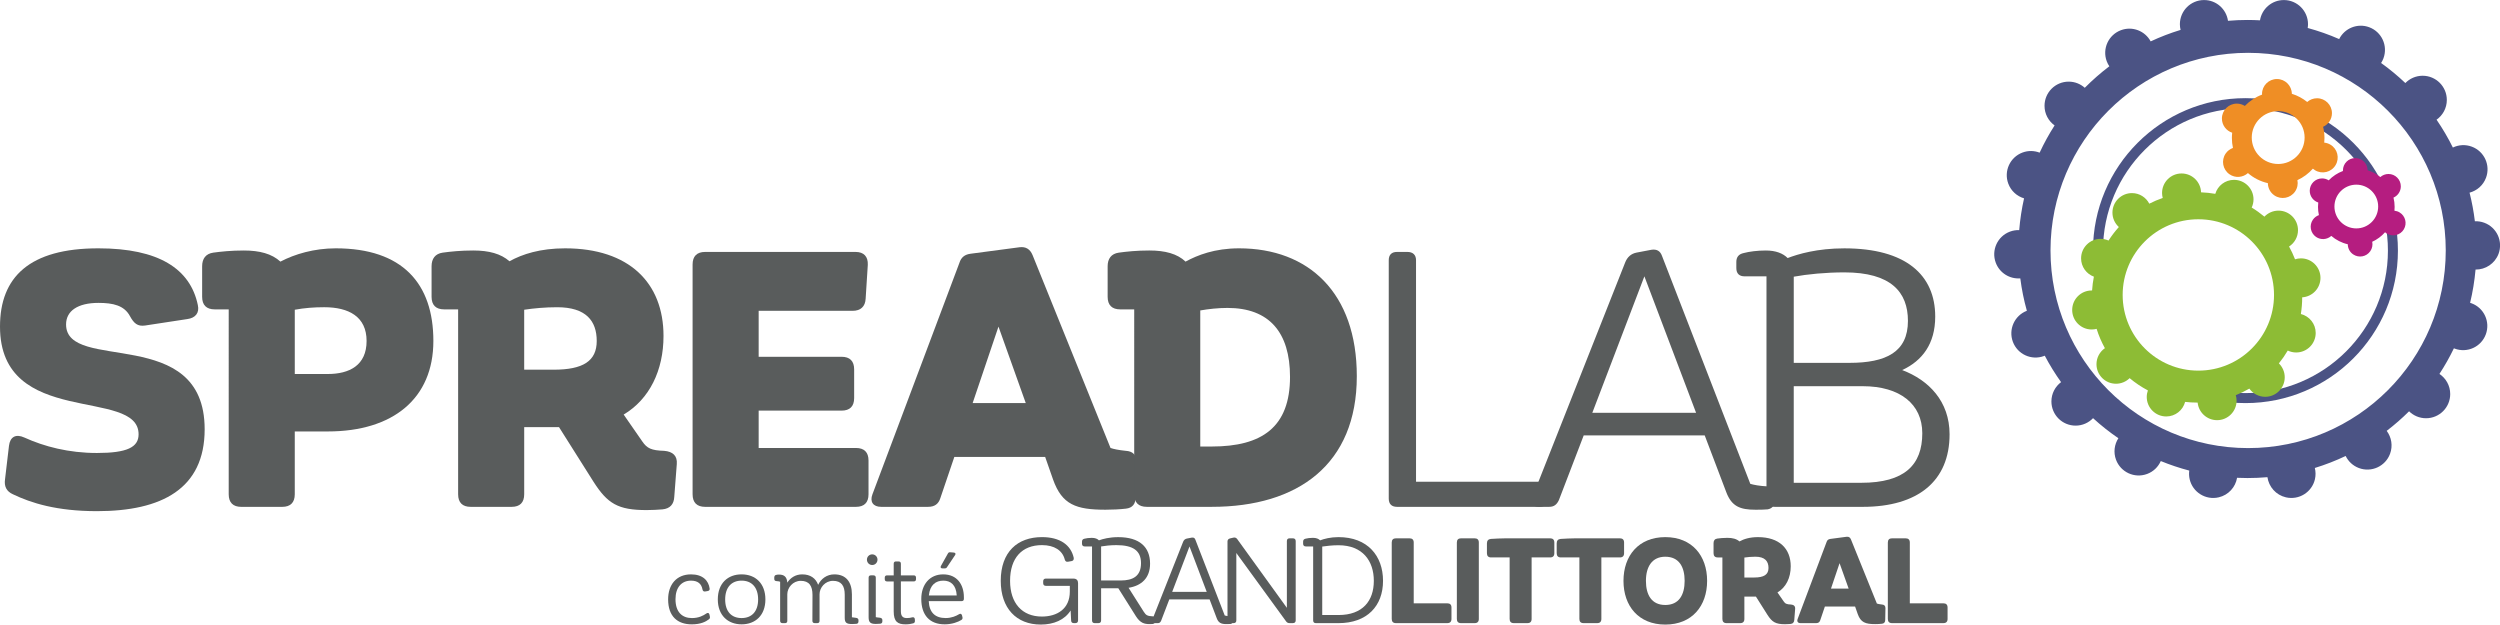 <?xml version="1.0" encoding="utf-8"?>
<!-- Generator: Adobe Illustrator 16.0.4, SVG Export Plug-In . SVG Version: 6.00 Build 0)  -->
<!DOCTYPE svg PUBLIC "-//W3C//DTD SVG 1.1//EN" "http://www.w3.org/Graphics/SVG/1.1/DTD/svg11.dtd">
<svg version="1.1" id="Calque_1" xmlns="http://www.w3.org/2000/svg" xmlns:xlink="http://www.w3.org/1999/xlink" x="0px" y="0px"
	 width="250px" height="62.46px" viewBox="0 0 250 62.46" enable-background="new 0 0 250 62.46" xml:space="preserve">
<g>
	<circle fill="none" stroke="#4B5384" stroke-miterlimit="10" cx="224.545" cy="25.063" r="14.747"/>
	<path fill="#595C5C" d="M66.813,59.935c0-1.452,0.817-2.498,2.29-2.498c1.174,0,1.752,0.617,1.862,1.424
		c0.019,0.139-0.06,0.228-0.219,0.248l-0.239,0.04c-0.149,0.02-0.229-0.061-0.259-0.208c-0.099-0.558-0.467-0.877-1.145-0.877
		c-0.945,0-1.553,0.677-1.553,1.861c0,1.294,0.676,1.882,1.643,1.882c0.686,0,1.144-0.249,1.442-0.458
		c0.141-0.1,0.26-0.069,0.309,0.099l0.039,0.18c0.03,0.13,0.011,0.229-0.088,0.299c-0.319,0.249-0.837,0.508-1.723,0.508
		C67.75,62.434,66.813,61.637,66.813,59.935"/>
	<path fill="#595C5C" d="M75.812,59.944c0-1.215-0.647-1.881-1.652-1.881s-1.643,0.666-1.643,1.881s0.637,1.862,1.643,1.862
		S75.812,61.159,75.812,59.944 M71.781,59.944c0-1.622,1.005-2.508,2.379-2.508c1.384,0,2.38,0.906,2.38,2.508
		c0,1.584-0.996,2.489-2.38,2.489C72.787,62.434,71.781,61.528,71.781,59.944"/>
	<path fill="#595C5C" d="M85.847,62.015v0.12c0,0.159-0.08,0.239-0.219,0.249c-0.11,0.01-0.239,0.02-0.408,0.02
		c-0.577,0-0.747-0.13-0.747-0.637v-2.3c0-0.886-0.338-1.383-1.174-1.383c-0.787,0-1.344,0.677-1.344,1.344v2.657
		c0,0.149-0.08,0.229-0.229,0.229h-0.249c-0.149,0-0.238-0.079-0.238-0.229l0.01-2.588c0-0.916-0.338-1.413-1.175-1.413
		c-0.787,0-1.344,0.687-1.344,1.344v2.657c0,0.149-0.079,0.229-0.229,0.229h-0.249c-0.15,0-0.239-0.079-0.239-0.229v-3.912
		c-0.1-0.04-0.209-0.05-0.358-0.061c-0.159-0.009-0.238-0.088-0.229-0.238v-0.139c0.009-0.14,0.069-0.229,0.209-0.249
		c0.079-0.021,0.168-0.03,0.258-0.03c0.538,0,0.796,0.239,0.836,0.806c0.309-0.477,0.816-0.825,1.493-0.825
		c0.816,0,1.354,0.389,1.592,1.046c0.29-0.608,0.867-1.046,1.623-1.046c1.156,0,1.753,0.756,1.753,2.001v2.289
		c0.1,0.02,0.199,0.03,0.368,0.05C85.747,61.796,85.847,61.866,85.847,62.015"/>
	<path fill="#595C5C" d="M86.862,61.736v-3.972c0-0.149,0.08-0.229,0.229-0.229h0.249c0.149,0,0.239,0.079,0.239,0.229v3.952
		c0.1,0.02,0.209,0.039,0.368,0.05c0.189,0.02,0.289,0.09,0.289,0.239v0.129c0,0.139-0.08,0.229-0.22,0.239
		c-0.109,0.01-0.249,0.02-0.438,0.02C87.061,62.394,86.862,62.244,86.862,61.736 M86.693,55.963c0-0.288,0.229-0.527,0.528-0.527
		c0.299,0,0.528,0.239,0.528,0.527c0,0.299-0.229,0.538-0.528,0.538C86.922,56.501,86.693,56.262,86.693,55.963"/>
	<path fill="#595C5C" d="M91.601,57.765v0.149c0,0.149-0.08,0.229-0.229,0.229h-1.284v2.987c0,0.547,0.249,0.676,0.607,0.676
		c0.219,0,0.378-0.029,0.507-0.069c0.159-0.04,0.259,0.011,0.279,0.169l0.01,0.16c0.01,0.139-0.04,0.238-0.179,0.269
		c-0.18,0.05-0.429,0.099-0.757,0.099c-0.776,0-1.185-0.258-1.185-1.294v-2.996h-0.666c-0.149,0-0.229-0.079-0.229-0.229v-0.149
		c0-0.148,0.08-0.229,0.229-0.229h0.666v-1.165c0-0.149,0.08-0.229,0.229-0.229h0.249c0.16,0,0.24,0.079,0.24,0.229v1.165h1.284
		C91.521,57.536,91.601,57.616,91.601,57.765"/>
	<path fill="#595C5C" d="M94.089,56.601l0.697-1.244c0.049-0.101,0.129-0.14,0.238-0.13l0.359,0.029
		c0.169,0.021,0.209,0.12,0.129,0.25l-0.806,1.204c-0.049,0.09-0.12,0.129-0.229,0.129h-0.239
		C94.08,56.839,94.02,56.74,94.089,56.601 M92.886,59.547h2.787c-0.06-1.046-0.598-1.483-1.335-1.483
		C93.582,58.063,92.994,58.482,92.886,59.547 M96.389,59.726v0.159c0,0.149-0.08,0.229-0.229,0.229h-0.478h-2.807
		c0.05,1.145,0.647,1.691,1.693,1.691c0.586,0,1.054-0.209,1.324-0.377c0.149-0.09,0.249-0.061,0.308,0.099l0.04,0.17
		c0.04,0.119,0.01,0.229-0.1,0.298c-0.338,0.209-0.935,0.438-1.673,0.438c-1.503,0-2.338-0.925-2.338-2.537
		c0-1.454,0.846-2.459,2.189-2.459C95.722,57.437,96.389,58.472,96.389,59.726"/>
	<path fill="#595C5C" d="M107.806,58.312v0.274v3.452c0,0.18-0.096,0.275-0.275,0.275h-0.144c-0.18,0-0.275-0.096-0.275-0.275
		l-0.048-0.991c-0.597,0.943-1.684,1.409-2.985,1.409c-2.437,0-4.003-1.624-4.003-4.372c0-2.891,1.673-4.373,4.122-4.373
		c1.78,0,2.89,0.766,3.178,2.079c0.024,0.18-0.06,0.299-0.228,0.322l-0.346,0.061c-0.167,0.035-0.275-0.048-0.323-0.215
		c-0.227-0.908-1.039-1.446-2.281-1.446c-1.995,0-3.19,1.278-3.19,3.572c0,2.246,1.219,3.572,3.178,3.572
		c1.542,0,2.796-0.777,2.796-2.498v-0.572h-2.39c-0.179,0-0.274-0.096-0.274-0.274v-0.18c0-0.18,0.095-0.274,0.274-0.274h2.736
		C107.675,57.858,107.806,58.049,107.806,58.312"/>
	<path fill="#595C5C" d="M110.111,54.656v3.393h1.959c1.219,0,2.031-0.43,2.031-1.732c0-1.254-0.8-1.804-2.46-1.804
		c-0.622,0-1.171,0.071-1.53,0.132V54.656z M115.559,61.932l-0.024,0.167c-0.012,0.167-0.096,0.275-0.262,0.299
		c-0.108,0.012-0.215,0.012-0.312,0.012c-0.525,0-0.931-0.107-1.361-0.775l-1.768-2.808h-1.721v3.213
		c0,0.179-0.096,0.275-0.286,0.275h-0.346c-0.18,0-0.276-0.097-0.276-0.275v-7.395h-0.728c-0.179,0-0.275-0.096-0.275-0.275v-0.203
		c0-0.154,0.071-0.263,0.25-0.298c0.18-0.048,0.455-0.084,0.729-0.084c0.334,0,0.574,0.096,0.716,0.25
		c0.383-0.143,1.052-0.321,1.923-0.321c2.139,0,3.19,0.991,3.19,2.651c0,1.435-0.86,2.21-2.151,2.414l1.53,2.413
		c0.215,0.334,0.359,0.418,0.896,0.442C115.475,61.645,115.583,61.752,115.559,61.932"/>
	<path fill="#595C5C" d="M120.671,59.184l-1.721-4.539l-1.731,4.539H120.671z M123.299,61.92v0.179
		c-0.012,0.168-0.095,0.275-0.25,0.299c-0.12,0.012-0.264,0.012-0.407,0.012c-0.501,0-0.788-0.107-0.967-0.585l-0.717-1.887h-4.026
		l-0.824,2.149c-0.071,0.155-0.167,0.228-0.323,0.228h-0.347c-0.203,0-0.286-0.131-0.215-0.323l3.095-7.825
		c0.071-0.167,0.19-0.274,0.37-0.311l0.501-0.096c0.167-0.023,0.287,0.036,0.347,0.204l2.938,7.586
		c0.119,0.035,0.311,0.071,0.562,0.084C123.215,61.646,123.311,61.741,123.299,61.92"/>
	<path fill="#595C5C" d="M129.57,54.106v7.933c0,0.179-0.106,0.274-0.286,0.274h-0.323c-0.155,0-0.25-0.047-0.346-0.167
		l-4.982-6.845v6.737c0,0.179-0.096,0.274-0.274,0.274h-0.322c-0.18,0-0.288-0.096-0.288-0.274v-7.896
		c0-0.155,0.096-0.263,0.252-0.299l0.347-0.083c0.155-0.024,0.274,0.012,0.37,0.143l4.969,6.881v-6.678
		c0-0.18,0.096-0.274,0.275-0.274h0.323C129.464,53.832,129.57,53.927,129.57,54.106"/>
	<path fill="#595C5C" d="M137.383,58.085c0-1.984-1.111-3.561-3.536-3.561c-0.609,0-1.219,0.071-1.624,0.132v6.846h1.636
		C136.271,61.502,137.383,60.079,137.383,58.085 M138.303,58.085c0,2.509-1.589,4.229-4.456,4.229h-2.198h-0.06
		c-0.179,0-0.274-0.097-0.274-0.274v-7.396h-0.729c-0.18,0-0.275-0.097-0.275-0.275v-0.203c0-0.155,0.071-0.262,0.251-0.299
		c0.18-0.047,0.454-0.084,0.729-0.084c0.335,0,0.574,0.097,0.718,0.252c0.405-0.155,1.051-0.323,1.839-0.323
		C136.75,53.712,138.303,55.575,138.303,58.085"/>
	<path fill="#595C5C" d="M145.147,60.749v1.147c0,0.274-0.144,0.417-0.418,0.417h-4.36h-0.776c-0.275,0-0.419-0.143-0.419-0.417
		V54.25c0-0.274,0.144-0.418,0.419-0.418h1.361c0.274,0,0.418,0.144,0.418,0.418v6.081h3.357
		C145.004,60.331,145.147,60.475,145.147,60.749"/>
	<path fill="#595C5C" d="M145.685,61.896V54.25c0-0.274,0.144-0.418,0.418-0.418h1.362c0.273,0,0.417,0.144,0.417,0.418v7.646
		c0,0.274-0.144,0.418-0.417,0.418h-1.362C145.828,62.314,145.685,62.171,145.685,61.896"/>
	<path fill="#595C5C" d="M155.433,54.25v1.075c0,0.274-0.144,0.418-0.419,0.418h-1.852v6.153c0,0.274-0.143,0.417-0.419,0.417h-1.36
		c-0.275,0-0.419-0.143-0.419-0.417v-6.153h-1.853c-0.274,0-0.417-0.144-0.417-0.418v-0.992c0-0.262,0.132-0.417,0.394-0.441
		c0.419-0.024,1.017-0.06,1.518-0.06h2.557h1.852C155.289,53.832,155.433,53.976,155.433,54.25"/>
	<path fill="#595C5C" d="M162.408,54.25v1.075c0,0.274-0.144,0.418-0.419,0.418h-1.852v6.153c0,0.274-0.143,0.417-0.417,0.417
		h-1.362c-0.275,0-0.419-0.143-0.419-0.417v-6.153h-1.852c-0.275,0-0.417-0.144-0.417-0.418v-0.992c0-0.262,0.131-0.417,0.393-0.441
		c0.419-0.024,1.017-0.06,1.519-0.06h2.556h1.852C162.265,53.832,162.408,53.976,162.408,54.25"/>
	<path fill="#595C5C" d="M168.464,58.085c0-1.41-0.573-2.413-1.936-2.413c-1.325,0-1.935,1.003-1.935,2.413
		c0,1.409,0.573,2.413,1.935,2.413C167.891,60.498,168.464,59.494,168.464,58.085 M162.348,58.085c0-2.51,1.505-4.373,4.181-4.373
		c2.677,0,4.183,1.863,4.183,4.373c0,2.509-1.506,4.372-4.183,4.372C163.853,62.457,162.348,60.594,162.348,58.085"/>
	<path fill="#595C5C" d="M174.437,57.751h0.979c0.98,0,1.434-0.288,1.434-0.957s-0.358-1.123-1.313-1.123
		c-0.407,0-0.776,0.037-1.1,0.084V57.751z M179.514,60.893l-0.084,1.087c-0.011,0.25-0.143,0.395-0.394,0.418
		c-0.155,0.013-0.335,0.024-0.525,0.024c-0.956,0-1.303-0.215-1.769-0.944l-1.147-1.816h-1.158v2.235
		c0,0.274-0.144,0.417-0.418,0.417h-1.362c-0.274,0-0.418-0.143-0.418-0.417v-6.153h-0.466c-0.274,0-0.418-0.144-0.418-0.418V54.31
		c0-0.251,0.119-0.418,0.371-0.454c0.262-0.035,0.597-0.072,1.015-0.072c0.525,0,0.92,0.108,1.206,0.359
		c0.43-0.239,1.028-0.431,1.852-0.431c2.127,0,3.274,1.147,3.274,2.916c0,1.146-0.467,2.103-1.326,2.616l0.621,0.896
		c0.154,0.228,0.299,0.299,0.729,0.311C179.383,60.475,179.538,60.618,179.514,60.893"/>
	<path fill="#595C5C" d="M184.865,58.861l-0.908-2.544l-0.859,2.544H184.865z M188.545,60.809l-0.023,1.183
		c0,0.227-0.108,0.359-0.323,0.382c-0.203,0.024-0.454,0.037-0.681,0.037c-0.979,0-1.445-0.168-1.744-1.004l-0.264-0.753h-3.022
		l-0.466,1.374c-0.06,0.19-0.19,0.286-0.405,0.286h-1.565c-0.263,0-0.382-0.167-0.287-0.417l2.892-7.694
		c0.06-0.191,0.179-0.286,0.382-0.311l1.625-0.215c0.203-0.024,0.347,0.06,0.43,0.264l2.593,6.414
		c0.096,0.036,0.275,0.071,0.502,0.096C188.425,60.462,188.545,60.582,188.545,60.809"/>
	<path fill="#595C5C" d="M194.757,60.749v1.147c0,0.274-0.144,0.417-0.419,0.417h-4.36h-0.776c-0.274,0-0.418-0.143-0.418-0.417
		V54.25c0-0.274,0.144-0.418,0.418-0.418h1.363c0.273,0,0.417,0.144,0.417,0.418v6.081h3.356
		C194.613,60.331,194.757,60.475,194.757,60.749"/>
	<path fill="#595C5C" d="M6.607,32.445c0,4.883,13.859-0.071,13.859,10.484c0,5.96-4.308,8.187-10.771,8.187
		c-4.058,0-6.606-0.826-8.401-1.688c-0.646-0.288-0.897-0.79-0.79-1.508l0.394-3.34c0.108-0.897,0.683-1.221,1.544-0.825
		c1.975,0.897,4.417,1.543,7.252,1.543c3.016,0,4.165-0.573,4.165-1.867C13.859,38.692,0,42.856,0,32.661
		c0-4.955,2.944-7.828,9.838-7.828c6.032,0,9.191,2.047,9.946,5.674c0.18,0.789-0.251,1.292-1.042,1.399l-4.236,0.647
		c-0.755,0.107-1.113-0.216-1.508-0.935c-0.575-1.076-1.688-1.328-3.16-1.328C7.792,30.291,6.607,31.081,6.607,32.445"/>
	<path fill="#595C5C" d="M36.659,34.097c0-2.442-1.795-3.375-4.237-3.375c-1.005,0-1.975,0.072-2.944,0.252V37.4h3.303
		C34.935,37.4,36.659,36.538,36.659,34.097 M43.337,34.097c0,5.745-4.021,9.048-10.557,9.048h-3.303v6.284
		c0,0.826-0.432,1.257-1.257,1.257h-4.092c-0.826,0-1.257-0.431-1.257-1.257V30.938h-1.4c-0.826,0-1.257-0.431-1.257-1.257v-3.053
		c0-0.754,0.359-1.256,1.113-1.364c0.79-0.107,1.795-0.214,3.052-0.214c1.58,0,2.8,0.322,3.662,1.112
		c1.437-0.754,3.375-1.329,5.53-1.329C40.249,24.833,43.337,28.352,43.337,34.097"/>
	<path fill="#595C5C" d="M52.419,36.969h2.945c2.943,0,4.309-0.861,4.309-2.872s-1.078-3.374-3.95-3.374
		c-1.221,0-2.334,0.106-3.304,0.25V36.969z M67.679,46.412l-0.251,3.268c-0.036,0.754-0.43,1.185-1.185,1.257
		c-0.466,0.036-1.005,0.071-1.579,0.071c-2.873,0-3.914-0.646-5.315-2.836l-3.446-5.458h-3.483v6.715
		c0,0.825-0.43,1.256-1.256,1.256H47.07c-0.826,0-1.257-0.431-1.257-1.256V30.938h-1.4c-0.825,0-1.256-0.432-1.256-1.258v-3.052
		c0-0.753,0.359-1.256,1.112-1.364c0.791-0.107,1.795-0.215,3.053-0.215c1.579,0,2.765,0.323,3.627,1.077
		c1.292-0.719,3.087-1.293,5.564-1.293c6.392,0,9.838,3.447,9.838,8.761c0,3.447-1.401,6.32-3.985,7.863l1.868,2.693
		c0.466,0.682,0.897,0.896,2.189,0.934C67.284,45.155,67.751,45.586,67.679,46.412"/>
	<path fill="#595C5C" d="M86.852,46.053v3.376c0,0.825-0.431,1.256-1.257,1.256H75.398h-4.883c-0.825,0-1.256-0.431-1.256-1.256
		V27.347v-0.897c0-0.826,0.431-1.257,1.256-1.257h15.044c0.827,0,1.257,0.467,1.221,1.293l-0.215,3.374
		c-0.036,0.791-0.503,1.222-1.293,1.222h-9.406v4.596h8.293c0.826,0,1.256,0.43,1.256,1.257v2.872c0,0.826-0.431,1.256-1.256,1.256
		h-8.293v3.735h9.729C86.421,44.797,86.852,45.227,86.852,46.053"/>
	<path fill="#595C5C" d="M102.577,40.309l-2.729-7.648l-2.584,7.648H102.577z M113.636,46.161l-0.072,3.555
		c0,0.683-0.322,1.076-0.969,1.148c-0.61,0.071-1.364,0.108-2.047,0.108c-2.944,0-4.344-0.503-5.241-3.017l-0.791-2.262h-9.083
		l-1.401,4.129c-0.18,0.575-0.575,0.862-1.221,0.862h-4.703c-0.791,0-1.149-0.504-0.862-1.257l8.689-23.124
		c0.179-0.573,0.539-0.861,1.149-0.933l4.883-0.647c0.61-0.071,1.041,0.181,1.292,0.791l7.792,19.281
		c0.286,0.108,0.825,0.215,1.508,0.286C113.277,45.119,113.636,45.479,113.636,46.161"/>
	<path fill="#595C5C" d="M129.002,37.688c0-4.453-2.082-6.895-6.247-6.895c-0.934,0-1.902,0.106-2.729,0.252v13.607h1.149
		C126.202,44.653,129.002,42.714,129.002,37.688 M135.681,37.616c0,8.832-5.889,13.068-14.505,13.068h-6.319h-0.179
		c-0.826,0-1.257-0.431-1.257-1.256V30.938h-1.4c-0.826,0-1.257-0.431-1.257-1.257v-3.053c0-0.754,0.359-1.256,1.113-1.363
		c0.79-0.108,1.795-0.216,3.051-0.216c1.58,0,2.801,0.323,3.626,1.113c1.186-0.646,2.909-1.329,5.35-1.329
		C130.87,24.833,135.681,29.285,135.681,37.616"/>
	<path fill="#595C5C" d="M154.781,48.997v0.862c0,0.538-0.287,0.825-0.826,0.825h-13.429H139.7c-0.538,0-0.825-0.287-0.825-0.825
		V26.018c0-0.538,0.287-0.825,0.825-0.825h1.042c0.538,0,0.861,0.287,0.861,0.825v22.153h12.352
		C154.494,48.171,154.781,48.459,154.781,48.997"/>
	<path fill="#595C5C" d="M169.608,41.278l-5.169-13.645l-5.207,13.645H169.608z M177.509,49.5v0.538
		c-0.036,0.504-0.287,0.826-0.754,0.898c-0.358,0.036-0.79,0.036-1.221,0.036c-1.508,0-2.37-0.323-2.909-1.76l-2.154-5.673h-12.1
		l-2.478,6.463c-0.215,0.466-0.502,0.682-0.969,0.682h-1.041c-0.611,0-0.862-0.395-0.647-0.969l9.301-23.518
		c0.215-0.503,0.573-0.826,1.112-0.935l1.508-0.287c0.503-0.071,0.861,0.108,1.041,0.611l8.833,22.799
		c0.359,0.107,0.934,0.216,1.687,0.252C177.257,48.674,177.544,48.961,177.509,49.5"/>
	<path fill="#595C5C" d="M192.229,43.324c0-2.909-2.227-4.704-5.96-4.704h-6.894v9.659h6.75
		C190.47,48.279,192.229,46.484,192.229,43.324 M184.438,27.238c-1.831,0-3.699,0.18-5.062,0.432v8.616h5.565
		c3.662,0,5.853-1.076,5.853-4.2C190.793,29.213,189.105,27.238,184.438,27.238 M194.957,43.432c0,4.668-3.158,7.253-8.688,7.253
		h-7.396h-1.399c-0.539,0-0.826-0.287-0.826-0.826V27.634h-2.19c-0.539,0-0.825-0.287-0.825-0.826v-0.61
		c0-0.467,0.215-0.789,0.753-0.897c0.538-0.144,1.365-0.251,2.19-0.251c1.005,0,1.724,0.287,2.19,0.755
		c1.041-0.396,2.943-0.97,5.673-0.97c6.14,0,9.083,2.656,9.083,6.821c0,2.729-1.292,4.416-3.303,5.351
		C192.875,38.011,194.957,40.129,194.957,43.432"/>
	<path fill="#4B5384" d="M247.555,26.957c-0.102,1.136-0.284,2.246-0.545,3.327c0.049,0.015,0.098,0.027,0.146,0.046
		c1.252,0.465,1.89,1.856,1.424,3.108c-0.464,1.253-1.856,1.891-3.108,1.425c-0.028-0.01-0.055-0.022-0.081-0.034
		c-0.429,0.888-0.913,1.744-1.448,2.564c0.649,0.433,1.078,1.172,1.078,2.012c0,1.337-1.083,2.419-2.418,2.419
		c-0.662,0-1.261-0.266-1.697-0.695c-0.701,0.699-1.45,1.353-2.238,1.956c0.479,0.637,0.634,1.494,0.336,2.296
		c-0.465,1.252-1.857,1.89-3.109,1.425c-0.606-0.226-1.067-0.669-1.329-1.209c-0.991,0.472-2.021,0.873-3.084,1.2
		c0.089,0.358,0.099,0.742,0.01,1.128c-0.303,1.301-1.602,2.11-2.903,1.808c-1.001-0.232-1.708-1.057-1.846-2.016
		c-0.658,0.057-1.324,0.088-1.997,0.088c-0.349,0-0.695-0.01-1.04-0.025c-0.157,0.934-0.858,1.726-1.837,1.953
		c-1.302,0.303-2.601-0.506-2.903-1.808c-0.068-0.293-0.077-0.586-0.04-0.867c-0.977-0.256-1.927-0.575-2.848-0.952
		c-0.255,0.576-0.731,1.054-1.369,1.29c-1.251,0.466-2.644-0.172-3.109-1.424c-0.275-0.742-0.16-1.533,0.237-2.15
		c-0.893-0.609-1.738-1.279-2.533-2.006c-0.44,0.459-1.059,0.746-1.745,0.746c-1.336,0-2.419-1.082-2.419-2.418
		c0-0.79,0.381-1.489,0.966-1.931c-0.601-0.841-1.146-1.725-1.632-2.646c-0.027,0.012-0.052,0.024-0.08,0.035
		c-1.252,0.465-2.644-0.173-3.109-1.425c-0.461-1.244,0.165-2.625,1.4-3.1c-0.294-1.052-0.515-2.134-0.656-3.241
		c-1.05,0.082-2.07-0.531-2.455-1.567c-0.465-1.253,0.173-2.645,1.425-3.109c0.304-0.112,0.615-0.16,0.921-0.149
		c0.088-1.082,0.252-2.143,0.485-3.176c-0.703-0.21-1.304-0.733-1.578-1.474c-0.466-1.251,0.172-2.644,1.425-3.109
		c0.575-0.214,1.18-0.191,1.71,0.013c0.438-0.944,0.938-1.853,1.496-2.723c-0.609-0.438-1.007-1.152-1.007-1.961
		c0-1.335,1.082-2.418,2.418-2.418c0.618,0,1.18,0.234,1.608,0.616c0.766-0.773,1.586-1.491,2.456-2.15
		c-0.104-0.154-0.193-0.321-0.261-0.503c-0.466-1.252,0.173-2.644,1.425-3.109c1.146-0.426,2.405,0.074,2.969,1.121
		c0.963-0.45,1.962-0.835,2.991-1.148c-0.045-0.182-0.07-0.371-0.07-0.567c0-1.336,1.083-2.419,2.419-2.419
		c1.218,0,2.225,0.902,2.391,2.076c0.643-0.055,1.293-0.084,1.95-0.084c0.419,0,0.836,0.013,1.25,0.035
		c0.188-1.149,1.183-2.027,2.385-2.027c1.335,0,2.418,1.083,2.418,2.418c0,0.128-0.013,0.252-0.032,0.375
		c1.083,0.295,2.135,0.666,3.147,1.11c0.545-1.091,1.835-1.62,3.004-1.185c1.253,0.465,1.89,1.857,1.425,3.109
		c-0.062,0.167-0.142,0.322-0.234,0.467c0.854,0.614,1.664,1.284,2.423,2.006c0.438-0.449,1.051-0.73,1.729-0.73
		c1.336,0,2.419,1.083,2.419,2.419c0,0.817-0.406,1.539-1.027,1.976c0.606,0.886,1.152,1.815,1.631,2.784
		c0.571-0.275,1.249-0.328,1.891-0.089c1.252,0.465,1.891,1.856,1.425,3.109c-0.284,0.764-0.915,1.298-1.647,1.493
		c0.236,0.932,0.415,1.887,0.532,2.86c0.312-0.014,0.631,0.033,0.942,0.149c1.253,0.466,1.89,1.857,1.425,3.108
		C249.482,26.367,248.546,26.968,247.555,26.957 M224.812,5.283c-10.914,0-19.762,8.848-19.762,19.762
		c0,10.915,8.848,19.764,19.762,19.764s19.763-8.849,19.763-19.764C244.575,14.131,235.727,5.283,224.812,5.283"/>
	<path fill="#8DBC35" d="M219.834,37.063c-4.18,0-7.568-3.389-7.568-7.568s3.389-7.568,7.568-7.568s7.568,3.389,7.568,7.568
		S224.014,37.063,219.834,37.063 M230.086,31.403c0.086-0.541,0.133-1.098,0.133-1.664v-0.006c1.021-0.063,1.829-0.908,1.829-1.946
		c0-1.077-0.873-1.951-1.951-1.951c-0.207,0-0.405,0.033-0.593,0.093c-0.172-0.44-0.37-0.867-0.597-1.276
		c0.537-0.347,0.893-0.95,0.893-1.638c0-1.078-0.873-1.952-1.951-1.952c-0.554,0-1.053,0.232-1.408,0.604
		c-0.4-0.335-0.823-0.64-1.271-0.912c0.115-0.25,0.182-0.525,0.182-0.818c0-1.078-0.874-1.951-1.952-1.951
		c-0.885,0-1.632,0.59-1.87,1.398c-0.466-0.082-0.94-0.133-1.424-0.151c-0.035-1.047-0.893-1.886-1.948-1.886
		c-1.078,0-1.952,0.873-1.952,1.951c0,0.173,0.025,0.34,0.067,0.499c-0.464,0.159-0.913,0.351-1.344,0.571
		c-0.325-0.627-0.979-1.058-1.733-1.058c-1.078,0-1.952,0.875-1.952,1.952c0,0.571,0.247,1.085,0.64,1.441
		c-0.379,0.421-0.723,0.873-1.03,1.352c-0.243-0.108-0.512-0.17-0.793-0.17c-1.078,0-1.952,0.874-1.952,1.951
		c0,0.842,0.533,1.557,1.279,1.831c-0.09,0.45-0.149,0.912-0.18,1.382c-0.013-0.001-0.025-0.002-0.038-0.002
		c-1.077,0-1.951,0.873-1.951,1.951c0,1.077,0.874,1.951,1.951,1.951c0.171,0,0.335-0.024,0.492-0.064
		c0.21,0.677,0.49,1.322,0.827,1.933c-0.508,0.352-0.841,0.939-0.841,1.604c0,1.078,0.873,1.952,1.951,1.952
		c0.531,0,1.012-0.213,1.364-0.558c0.562,0.469,1.173,0.881,1.825,1.225c-0.072,0.204-0.114,0.424-0.114,0.653
		c0,1.078,0.874,1.952,1.951,1.952c0.906,0,1.666-0.619,1.886-1.457c0.391,0.045,0.787,0.069,1.189,0.069
		c0.021,0,0.044-0.001,0.064-0.001c0.097,0.988,0.929,1.76,1.942,1.76c1.078,0,1.952-0.873,1.952-1.951
		c0-0.19-0.029-0.375-0.08-0.549c0.469-0.187,0.923-0.406,1.356-0.656c0.354,0.496,0.932,0.819,1.588,0.819
		c1.078,0,1.951-0.873,1.951-1.951c0-0.545-0.225-1.037-0.585-1.392c0.326-0.404,0.623-0.832,0.887-1.282
		c0.255,0.122,0.54,0.193,0.842,0.193c1.077,0,1.952-0.874,1.952-1.952C231.57,32.38,230.938,31.614,230.086,31.403"/>
	<path fill="#B51D80" d="M235.631,22.841c-1.208,0-2.187-0.979-2.187-2.187c0-1.208,0.979-2.188,2.187-2.188
		s2.187,0.979,2.187,2.188C237.817,21.861,236.839,22.841,235.631,22.841 M239.955,21.24c-0.161-0.097-0.335-0.15-0.511-0.168
		c0.012-0.125,0.019-0.253,0.019-0.382c0-0.32-0.04-0.631-0.114-0.928c0.433-0.193,0.733-0.625,0.733-1.128
		c0-0.683-0.554-1.235-1.235-1.235c-0.312,0-0.596,0.116-0.813,0.307c-0.373-0.3-0.802-0.532-1.271-0.677
		c-0.008-0.676-0.558-1.222-1.235-1.222c-0.683,0-1.234,0.553-1.234,1.235c0,0.019,0.002,0.037,0.002,0.056
		c-0.544,0.202-1.03,0.525-1.425,0.937c-0.191-0.122-0.418-0.193-0.662-0.193c-0.683,0-1.234,0.554-1.234,1.236
		c0,0.547,0.356,1.012,0.851,1.173c-0.016,0.145-0.025,0.291-0.025,0.439c0,0.283,0.031,0.557,0.09,0.822
		c-0.237,0.083-0.45,0.238-0.604,0.461c-0.387,0.562-0.245,1.33,0.316,1.718c0.48,0.331,1.112,0.274,1.526-0.1
		c0.466,0.401,1.028,0.693,1.649,0.835c0.003,0.39,0.188,0.771,0.534,1.009c0.562,0.387,1.331,0.245,1.718-0.317
		c0.197-0.286,0.257-0.625,0.192-0.941c0.493-0.225,0.929-0.551,1.282-0.951c0.057,0.05,0.117,0.096,0.185,0.136
		c0.585,0.35,1.344,0.159,1.694-0.428C240.732,22.349,240.541,21.59,239.955,21.24"/>
	<path fill="#EF8E25" d="M227.818,16.399c-1.46,0-2.643-1.183-2.643-2.643s1.183-2.643,2.643-2.643c1.458,0,2.643,1.183,2.643,2.643
		S229.276,16.399,227.818,16.399 M233.043,14.466c-0.195-0.117-0.406-0.182-0.619-0.203c0.016-0.151,0.023-0.306,0.023-0.461
		c0-0.387-0.048-0.762-0.138-1.122c0.521-0.232,0.886-0.755,0.886-1.362c0-0.824-0.668-1.492-1.492-1.492
		c-0.377,0-0.72,0.141-0.982,0.371c-0.451-0.363-0.971-0.644-1.536-0.818c-0.009-0.816-0.673-1.476-1.491-1.476
		c-0.824,0-1.492,0.668-1.492,1.492c0,0.023,0.002,0.045,0.004,0.067c-0.659,0.245-1.245,0.636-1.723,1.132
		c-0.23-0.147-0.505-0.233-0.799-0.233c-0.824,0-1.492,0.668-1.492,1.492c0,0.663,0.432,1.223,1.028,1.419
		c-0.021,0.174-0.03,0.351-0.03,0.53c0,0.341,0.037,0.672,0.106,0.991c-0.286,0.103-0.544,0.289-0.729,0.559
		c-0.467,0.679-0.296,1.607,0.383,2.075c0.58,0.4,1.343,0.332,1.844-0.12c0.563,0.486,1.243,0.838,1.993,1.008
		c0.004,0.471,0.229,0.933,0.645,1.219c0.679,0.468,1.608,0.297,2.076-0.382c0.237-0.346,0.311-0.757,0.233-1.139
		c0.595-0.271,1.121-0.665,1.548-1.148c0.068,0.06,0.142,0.115,0.223,0.163c0.708,0.423,1.624,0.192,2.047-0.516
		C233.981,15.805,233.75,14.888,233.043,14.466"/>
</g>
</svg>
